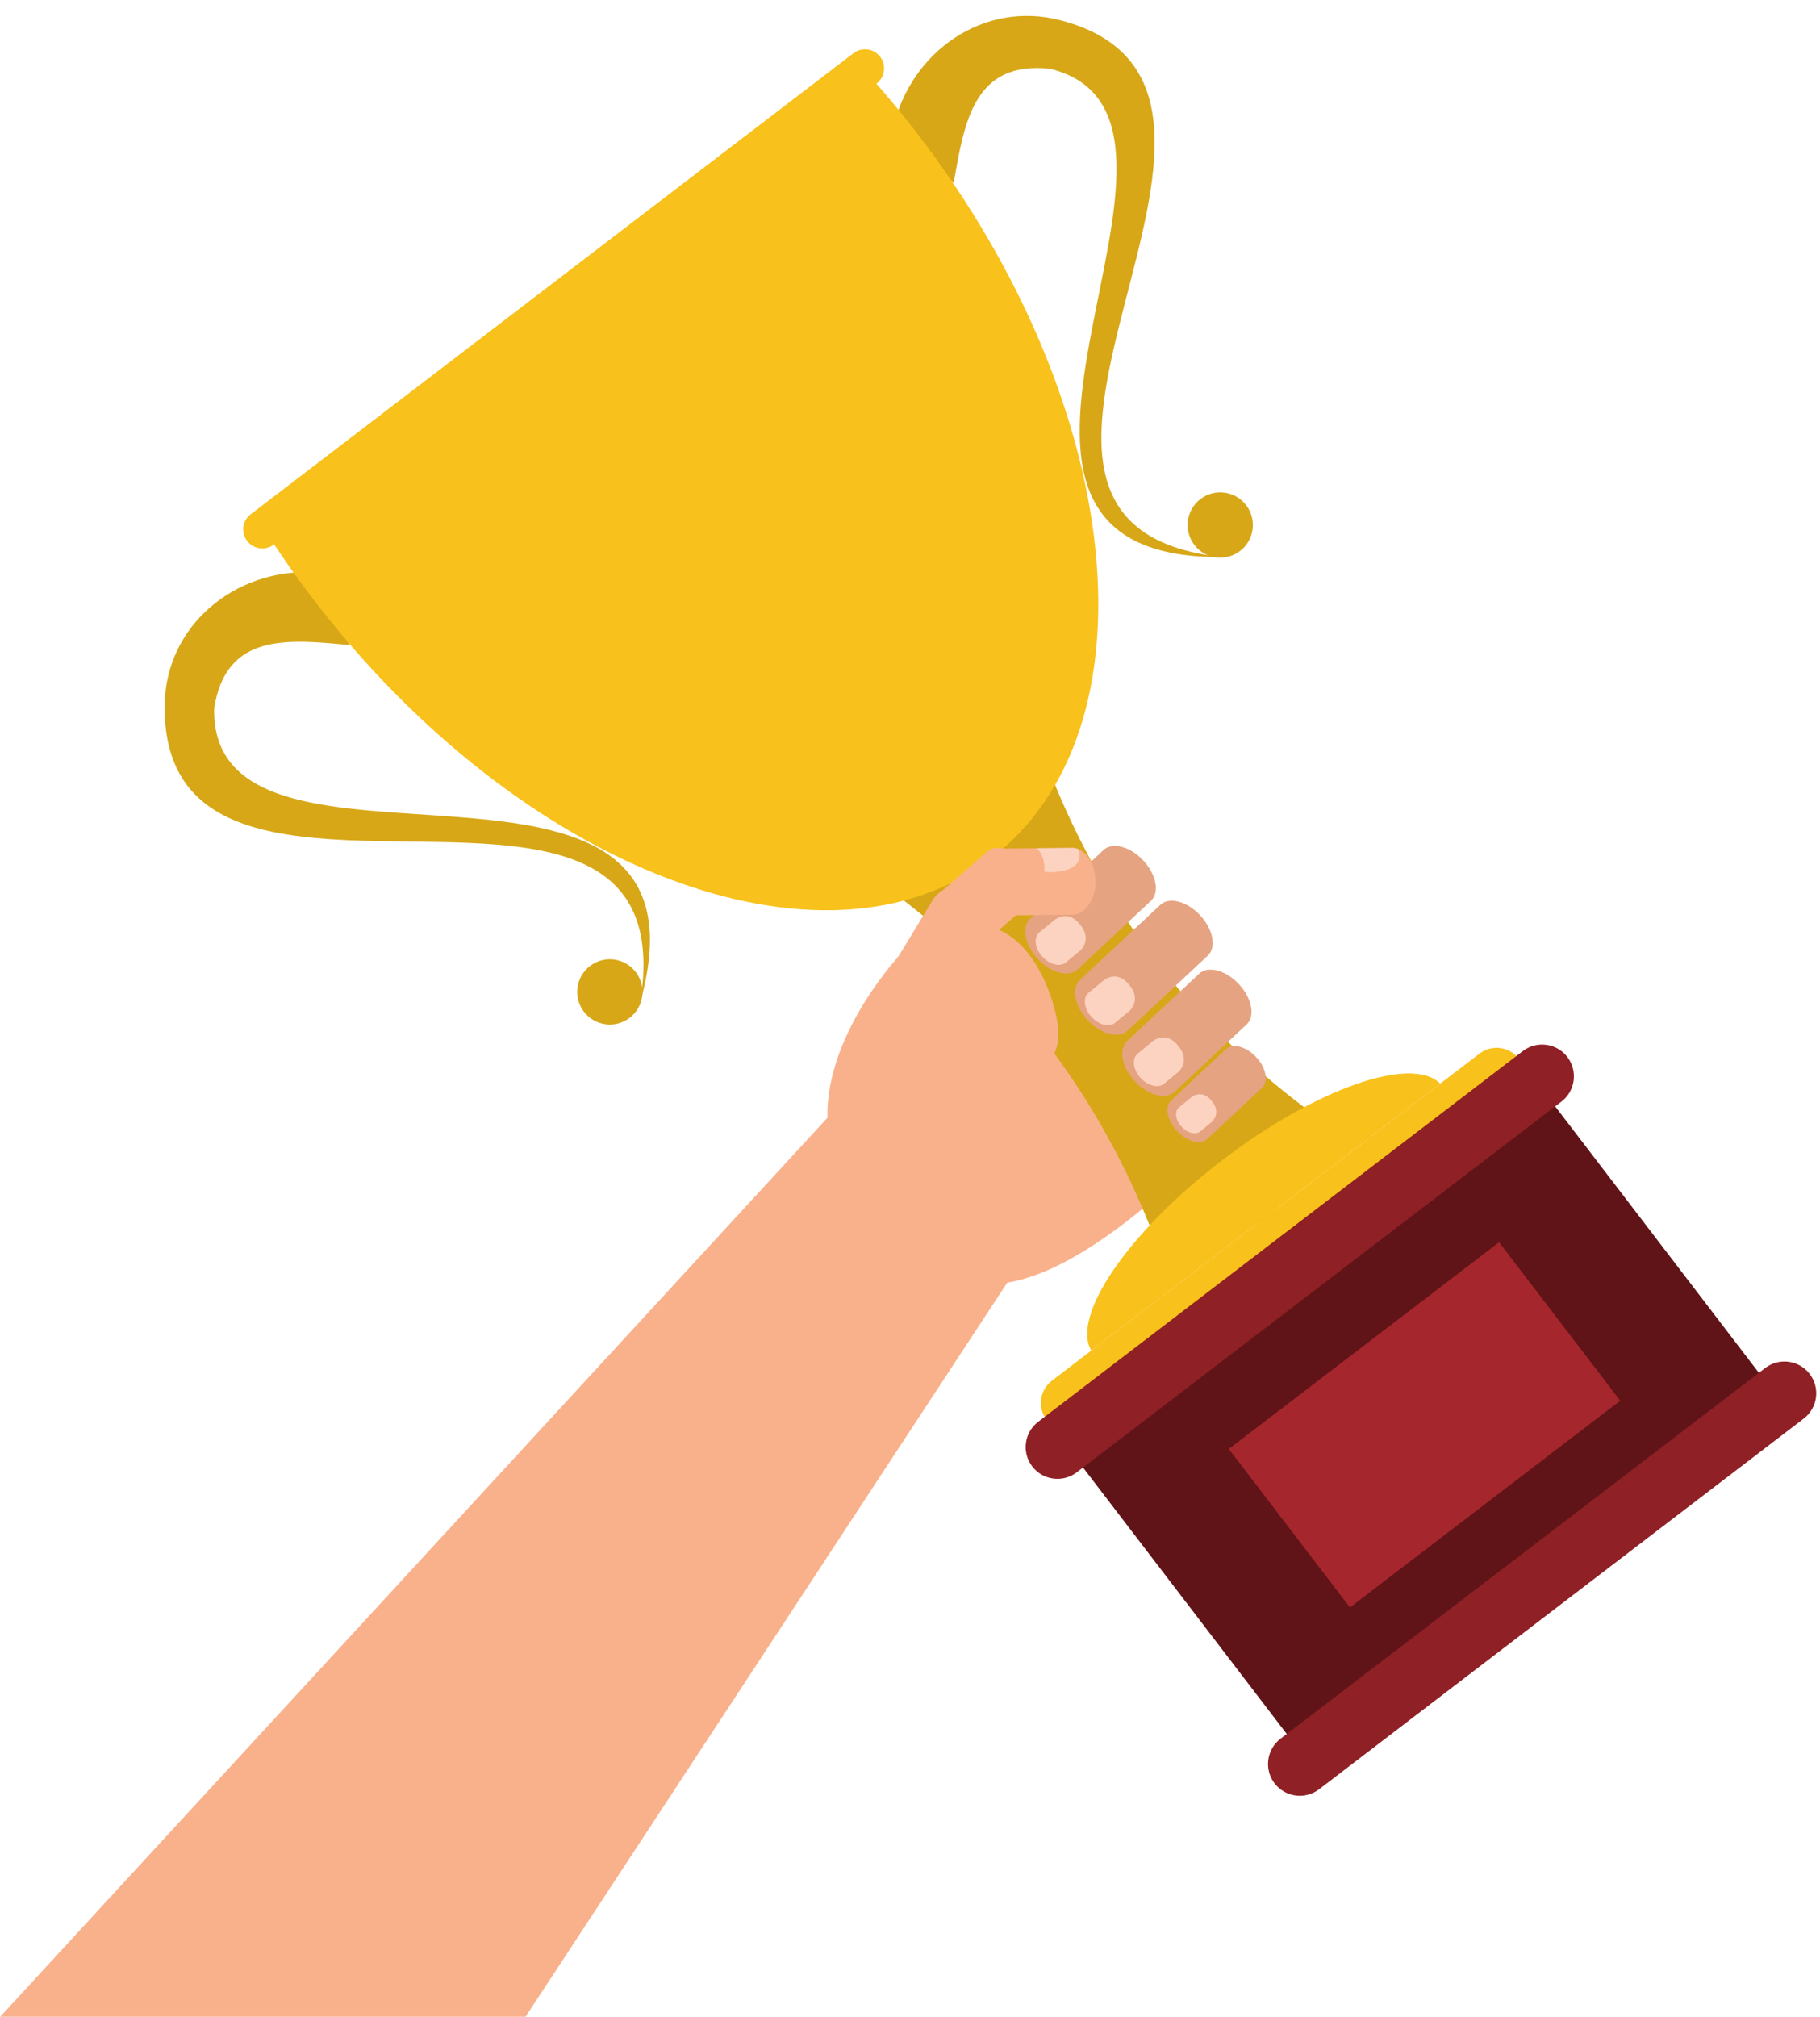 <?xml version="1.0" encoding="UTF-8"?><svg xmlns="http://www.w3.org/2000/svg" xmlns:xlink="http://www.w3.org/1999/xlink" height="401.6" preserveAspectRatio="xMidYMid meet" version="1.0" viewBox="31.7 23.6 362.5 401.6" width="362.5" zoomAndPan="magnify"><defs><clipPath id="a"><path d="M 31 241 L 235 241 L 235 425.199 L 31 425.199 Z M 31 241"/></clipPath></defs><g><g clip-path="url(#a)" id="change1_10"><path d="M 136.379 425.199 L 31.746 425.199 L 201.031 241.266 L 234.637 275.488 L 136.379 425.199" fill="#f9b18c"/></g><g id="change1_1"><path d="M 230.93 230.199 C 228.242 232.711 224.031 232.566 221.523 229.883 C 219.02 227.199 219.156 222.988 221.844 220.477 L 244.16 199.609 C 246.848 197.102 251.059 197.242 253.566 199.926 C 256.074 202.609 255.938 206.82 253.254 209.328 L 230.93 230.199" fill="#f9b18c"/></g><g id="change1_2"><path d="M 241.629 241.641 C 238.941 244.148 234.73 244.012 232.223 241.324 C 229.715 238.641 229.855 234.43 232.539 231.922 L 256.977 209.078 C 259.656 206.57 263.867 206.711 266.379 209.395 C 268.887 212.078 268.746 216.285 266.062 218.801 L 241.629 241.641" fill="#f9b18c"/></g><g id="change1_3"><path d="M 252.234 252.988 C 249.551 255.496 245.34 255.355 242.828 252.672 C 240.32 249.988 240.465 245.777 243.145 243.27 L 265.047 222.797 C 267.73 220.285 271.941 220.426 274.453 223.109 C 276.961 225.797 276.816 230.004 274.133 232.516 L 252.234 252.988" fill="#f9b18c"/></g><g id="change1_4"><path d="M 259.863 263.48 C 257.82 265.391 254.621 265.281 252.711 263.242 C 250.805 261.199 250.91 257.996 252.953 256.09 L 269.605 240.52 C 271.648 238.609 274.852 238.719 276.762 240.758 C 278.668 242.801 278.562 246.004 276.52 247.91 L 259.863 263.48" fill="#f9b18c"/></g><g id="change1_5"><path d="M 238.34 205.168 C 238.34 205.168 222.414 220.391 226.699 213.594 C 230.98 206.797 210.699 214.023 210.699 214.023 C 210.699 214.023 194.109 231.797 196.793 249.488 C 196.793 249.488 201.723 274.812 226.086 279.051 C 245.371 282.41 274.727 249.699 274.727 249.699 L 238.34 205.168" fill="#f9b18c"/></g><g id="change2_1"><path d="M 385.875 302.004 L 291.836 373.918 L 243.566 310.801 L 337.605 238.887 L 385.875 302.004" fill="#601417"/></g><g id="change3_1"><path d="M 209.613 49.062 C 213.02 33.996 227.547 23.621 242.906 27.629 C 295.723 41.406 213.691 127.996 275.172 134.535 C 211.27 135.023 281.086 46.738 240.559 37.219 L 240.895 37.297 C 225.824 35.648 223.781 47.609 221.676 59.969 C 217.938 57.102 213.359 51.93 209.613 49.062" fill="#d7a717"/></g><g id="change3_2"><path d="M 269.578 132.102 C 271.758 134.949 275.84 135.492 278.691 133.312 C 281.539 131.133 282.086 127.051 279.906 124.203 C 277.727 121.352 273.645 120.809 270.793 122.984 C 267.941 125.164 267.398 129.246 269.578 132.102" fill="#d7a717"/></g><g id="change3_3"><path d="M 93.906 137.551 C 78.477 136.887 64.656 148.188 64.496 164.062 C 63.957 218.645 169.016 162.164 159.219 223.207 C 176.434 161.668 72.941 205.914 74.367 164.305 L 74.352 164.652 C 76.711 149.68 88.793 150.84 101.27 152.047 C 99.48 147.684 95.691 141.91 93.906 137.551" fill="#d7a717"/></g><g id="change3_4"><path d="M 158.328 217.172 C 160.512 220.023 159.969 224.102 157.117 226.281 C 154.266 228.465 150.188 227.922 148.004 225.07 C 145.82 222.219 146.367 218.137 149.219 215.957 C 152.066 213.777 156.148 214.32 158.328 217.172" fill="#d7a717"/></g><g id="change3_5"><path d="M 291.762 244.32 C 291.582 265.457 281.27 273.344 260.82 267.977 C 250.117 241.16 233.23 219.074 210.152 201.723 C 210.332 180.582 220.645 172.695 241.094 178.062 C 251.789 204.879 268.684 226.965 291.762 244.32" fill="#d7a717"/></g><g id="change4_1"><path d="M 84.219 128.801 C 87.242 133.547 90.512 138.246 94.043 142.863 C 135.34 196.859 195.82 219.977 229.145 194.492 C 262.465 169.016 256.004 104.59 214.707 50.59 C 211.176 45.973 207.496 41.578 203.711 37.426 L 84.219 128.801" fill="#f8c11b"/></g><g id="change4_2"><path d="M 318.555 239.398 C 312.938 233.695 293.836 240.324 275.133 254.633 C 256.426 268.938 245.02 285.633 249.055 292.547 L 318.555 239.398" fill="#f8c11b"/></g><g id="change4_3"><path d="M 207.008 34.902 C 208.281 36.57 207.965 38.953 206.301 40.227 L 86.246 132.031 C 84.582 133.309 82.199 132.988 80.922 131.32 C 79.648 129.656 79.969 127.273 81.637 126.004 L 201.688 34.195 C 203.352 32.922 205.734 33.238 207.008 34.902" fill="#f8c11b"/></g><g id="change4_4"><path d="M 334.215 234.449 C 336.09 236.902 335.621 240.402 333.172 242.277 L 248.004 307.406 C 245.555 309.281 242.047 308.816 240.176 306.367 C 238.301 303.914 238.77 300.41 241.219 298.539 L 326.387 233.406 C 328.84 231.531 332.34 231.996 334.215 234.449" fill="#f8c11b"/></g><g id="change5_1"><path d="M 343.883 234.086 C 346.008 236.867 345.477 240.84 342.699 242.965 L 246.164 316.785 C 243.391 318.91 239.414 318.383 237.289 315.602 C 235.168 312.824 235.699 308.852 238.477 306.727 L 335.012 232.906 C 337.785 230.781 341.762 231.312 343.883 234.086" fill="#8f2025"/></g><g id="change5_2"><path d="M 392.148 297.203 C 394.273 299.984 393.742 303.957 390.969 306.078 L 294.434 379.902 C 291.652 382.023 287.684 381.496 285.559 378.719 C 283.438 375.941 283.969 371.969 286.742 369.844 L 383.277 296.023 C 386.055 293.898 390.023 294.43 392.148 297.203" fill="#8f2025"/></g><g id="change6_1"><path d="M 354.414 302.523 L 300.578 343.695 L 276.445 312.137 L 330.281 270.969 L 354.414 302.523" fill="#a5262c"/></g><g id="change7_1"><path d="M 246.332 216.641 C 244.574 218.285 241.031 217.355 238.422 214.562 C 235.812 211.77 235.121 208.176 236.879 206.531 L 251.496 192.863 C 253.258 191.219 256.801 192.152 259.406 194.941 C 262.02 197.734 262.711 201.328 260.949 202.973 L 246.332 216.641" fill="#e6a381"/></g><g id="change7_2"><path d="M 256.266 228.852 C 254.508 230.492 250.969 229.562 248.355 226.77 C 245.746 223.977 245.059 220.383 246.812 218.738 L 262.816 203.777 C 264.578 202.133 268.117 203.062 270.727 205.855 C 273.336 208.648 274.023 212.246 272.27 213.887 L 256.266 228.852" fill="#e6a381"/></g><g id="change7_3"><path d="M 265.652 241.012 C 263.895 242.656 260.355 241.727 257.742 238.934 C 255.133 236.145 254.441 232.547 256.203 230.906 L 270.547 217.492 C 272.305 215.852 275.848 216.781 278.453 219.574 C 281.066 222.363 281.754 225.961 279.996 227.605 L 265.652 241.012" fill="#e6a381"/></g><g id="change7_4"><path d="M 272.164 250.402 C 270.824 251.656 268.133 250.945 266.145 248.824 C 264.16 246.699 263.641 243.965 264.973 242.719 L 275.879 232.52 C 277.219 231.266 279.91 231.977 281.895 234.102 C 283.883 236.223 284.402 238.957 283.066 240.207 L 272.164 250.402" fill="#e6a381"/></g><g id="change1_6"><path d="M 227.117 211.918 C 225.422 213.402 222.086 212.367 219.66 209.605 C 217.238 206.84 216.648 203.395 218.348 201.91 L 228.363 193.129 C 230.062 191.641 233.395 192.676 235.816 195.438 C 238.242 198.203 238.828 201.648 237.137 203.133 L 227.117 211.918" fill="#f9b18c"/></g><g id="change1_7"><path d="M 230.406 205.898 C 227.879 205.926 225.797 202.969 225.758 199.293 C 225.719 195.617 227.742 192.617 230.273 192.598 L 245.234 192.441 C 247.766 192.418 249.848 195.375 249.887 199.047 C 249.922 202.723 247.898 205.723 245.367 205.746 L 230.406 205.898" fill="#f9b18c"/></g><g id="change1_8"><path d="M 218.387 228.031 C 216.43 231.141 212.32 232.07 209.211 230.113 C 206.102 228.156 206.27 221.148 208.227 218.035 L 217.469 202.828 C 219.43 199.719 224.773 198.52 227.887 200.477 C 230.992 202.438 231.926 206.547 229.965 209.652 L 218.387 228.031" fill="#f9b18c"/></g><g id="change1_9"><path d="M 230.305 208.672 C 230.305 208.672 237.348 210.453 241.324 223.043 C 245.309 235.633 237.883 236.074 237.883 236.074 L 224.164 224.16 L 225.117 211.594 L 230.305 208.672" fill="#f9b18c"/></g><g id="change8_1"><path d="M 246.547 192.738 C 246.129 192.562 245.691 192.438 245.234 192.441 L 238.211 192.516 L 238.207 192.516 C 238.207 192.516 239.98 193.965 239.691 197.098 C 238.945 197.34 247.508 198.004 246.656 193.367 C 246.613 193.137 246.578 192.934 246.547 192.738" fill="#fcd3c1"/></g><g id="change8_2"><path d="M 244.09 215.172 C 242.977 216.211 240.855 215.75 239.352 214.137 C 237.844 212.527 237.523 210.383 238.641 209.34 L 241.359 207.098 C 242.477 206.059 244.777 205.121 246.77 207.652 C 248.695 209.898 247.926 211.887 246.812 212.926 L 244.09 215.172" fill="#fcd3c1"/></g><g id="change8_3"><path d="M 253.895 227.195 C 252.785 228.234 250.66 227.773 249.156 226.16 C 247.648 224.551 247.328 222.402 248.441 221.363 L 251.164 219.121 C 252.281 218.082 254.586 217.145 256.574 219.676 C 258.504 221.926 257.73 223.91 256.617 224.949 L 253.895 227.195" fill="#fcd3c1"/></g><g id="change8_4"><path d="M 263.648 239.328 C 262.539 240.371 260.414 239.906 258.91 238.297 C 257.406 236.688 257.086 234.539 258.199 233.5 L 260.922 231.254 C 262.031 230.215 264.344 229.277 266.328 231.809 C 268.258 234.059 267.484 236.047 266.375 237.086 L 263.648 239.328" fill="#fcd3c1"/></g><g id="change8_5"><path d="M 270.859 248.828 C 269.969 249.66 268.266 249.289 267.059 248 C 265.852 246.711 265.594 244.988 266.484 244.156 L 268.672 242.355 C 269.562 241.523 271.41 240.77 273.008 242.801 C 274.551 244.602 273.934 246.195 273.039 247.027 L 270.859 248.828" fill="#fcd3c1"/></g></g></svg>